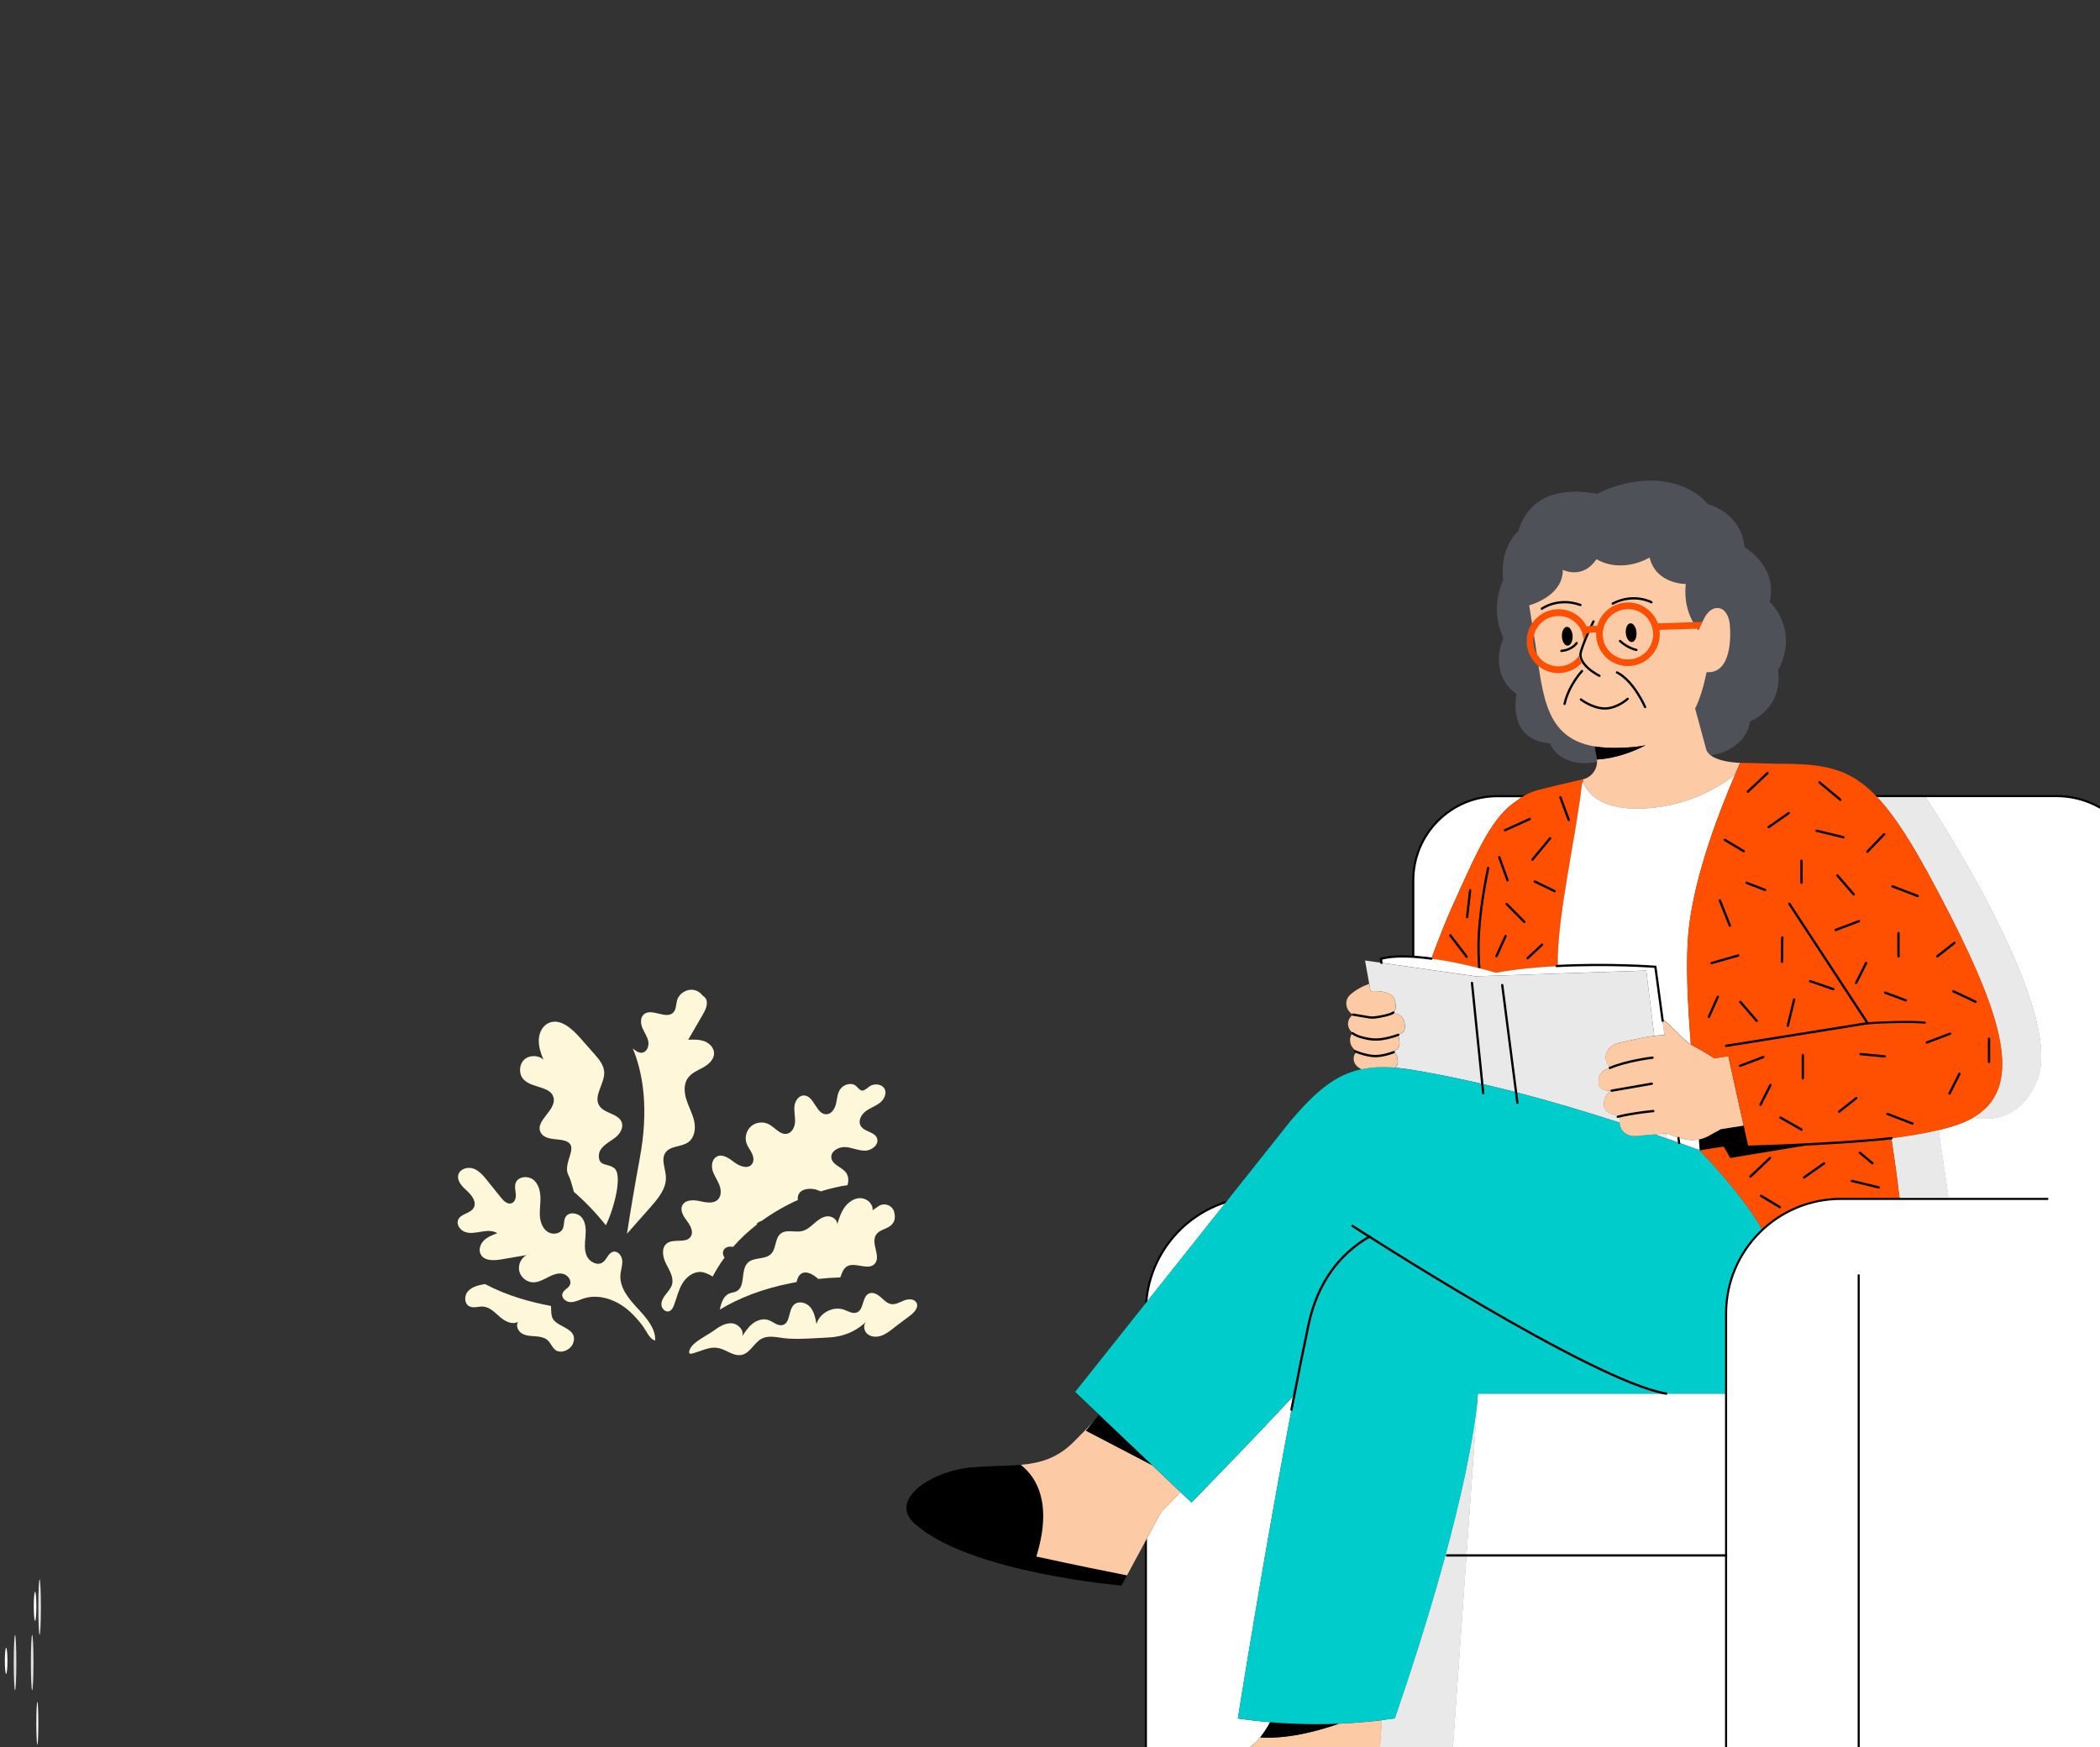 <svg width="375" height="312" viewBox="0 0 375 312" fill="none" xmlns="http://www.w3.org/2000/svg">
<rect x="0" y="0" width="375" height="312" fill="#333333" stroke="none"/>
<g clip-path="url(#clip0_5437_2846)">
<path d="M7.075 291.961C6.95 291.961 6.842 289.745 6.842 287.009C6.842 284.273 6.95 282.056 7.075 282.056C7.2 282.056 7.308 284.273 7.308 287.009C7.308 289.745 7.2 291.961 7.075 291.961Z" fill="#E0E0E0"/>
<path d="M5.745 301.873C5.62 301.873 5.512 299.657 5.512 296.921C5.512 294.185 5.62 291.968 5.745 291.968C5.87 291.968 5.978 294.185 5.978 296.921C5.978 299.657 5.87 301.873 5.745 301.873Z" fill="#E0E0E0"/>
<path d="M2.685 301.873C2.561 301.873 2.453 299.657 2.453 296.921C2.453 294.185 2.561 291.968 2.685 291.968C2.81 291.968 2.918 294.185 2.918 296.921C2.918 299.657 2.81 301.873 2.685 301.873Z" fill="#E0E0E0"/>
<path d="M6.261 289.475C6.136 289.475 6.028 288.311 6.028 286.87C6.028 285.43 6.136 284.266 6.261 284.266C6.385 284.266 6.493 285.43 6.493 286.87C6.493 288.311 6.385 289.475 6.261 289.475Z" fill="white"/>
<path d="M1.098 298.951C0.973 298.951 0.865 297.905 0.865 296.616C0.865 295.328 0.973 294.282 1.098 294.282C1.222 294.282 1.33 295.328 1.33 296.616C1.33 297.905 1.222 298.951 1.098 298.951Z" fill="white"/>
<path d="M6.668 311.577C6.576 311.577 6.493 309.867 6.493 307.761C6.493 305.655 6.568 303.944 6.668 303.944C6.768 303.944 6.842 305.655 6.842 307.761C6.842 309.867 6.768 311.577 6.668 311.577Z" fill="white"/>
<path d="M263.821 249.989C263.883 249.241 263.895 248.885 263.895 248.885H308.228V234.594C308.228 228.686 310.728 223.367 314.724 219.629C318.388 216.209 323.303 214.113 328.696 214.113H339.225C339.213 213.991 339.2 213.88 339.188 213.758H347.915L346.162 201.82C348.638 201.231 350.746 200.52 352.229 199.662C352.266 199.638 352.291 199.626 352.327 199.601C356.384 200.275 361.238 199.368 363.836 192.688C368.849 179.794 343.748 142.24 343.748 142.24L335.107 142.203C335.107 142.203 335.094 142.19 335.082 142.178H367.244C375.873 142.178 382.871 149.177 382.871 157.806V286.673H382.981V326.9H382.871V327.108L382.651 326.9H308.522L308.228 327.476V326.9H258.392L263.821 249.989Z" fill="white"/>
<path d="M304.748 133.978L302.725 126.514C303.669 124.602 304.27 122.395 304.772 120.018C304.858 120.018 304.956 120.018 305.054 120.03C308.535 120.054 309.184 115.507 308.939 111.757C308.694 108.006 305.74 107.479 304.282 110.494L303.301 112.529C302.027 110.886 300.629 108.129 301.058 104.268C301.058 104.268 295.763 104.317 294.587 99.537C294.587 99.537 289.794 102.515 285.1 99.831C282.6 103.569 279.082 101.718 279.082 101.718C279.155 106.106 274.106 107.785 273.076 108.08C273.395 110.114 273.664 111.867 273.811 112.688C275.552 122.53 275.025 131.649 284.781 133.292L285.149 135.4C285.161 135.473 285.173 135.559 285.173 135.633C285.186 135.755 285.198 135.89 285.186 136.013C281.889 136.883 277.967 135.731 276.765 132.752C268.933 132.115 270.821 123.952 270.821 123.952C265.526 120.14 268.468 113.963 268.468 113.963C265.894 108.472 268.419 103.667 268.419 103.667C267.744 97.612 271.103 94.891 271.103 94.891C271.544 93.408 272.328 91.839 273.677 90.491C277.623 86.52 284.646 88.101 285.161 88.224C285.86 87.844 292.834 84.252 299.808 86.642C302.235 87.476 303.865 88.726 304.956 90.025C304.956 90.025 310.925 91.484 311.513 97.71C311.513 97.71 317.531 101.093 316.011 107.491C316.011 107.491 321.404 112.382 317.507 119.699C317.825 122.015 317.629 126.367 312.469 128.916C312.138 132.115 308.841 134.481 305.471 134.873C305.152 134.628 304.895 134.333 304.735 133.99L304.748 133.978Z" fill="#4E5258"/>
<path d="M259.679 161.09C258.232 164.302 256.847 167.795 255.61 171.202C254.519 171.055 253.428 170.933 252.374 170.859V157.205C252.374 148.907 259.103 142.178 267.401 142.178H272.058C271.666 142.411 271.286 142.668 270.93 142.95C266.518 145.831 264.03 151.481 259.691 161.09H259.679Z" fill="white"/>
<path d="M299.833 204.112L303.509 205.374V205.46C302.308 205.018 301.07 204.565 299.833 204.124V204.112Z" fill="white"/>
<path d="M348.099 163.125C342.681 152.511 338.808 146.088 335.107 142.215L343.748 142.252C343.748 142.252 368.85 179.807 363.837 192.701C361.238 199.381 356.397 200.288 352.327 199.613C361.128 194.478 358.235 182.981 348.099 163.125Z" fill="white"/>
<g style="mix-blend-mode:multiply">
<path d="M348.099 163.125C342.681 152.511 338.808 146.088 335.107 142.215L343.748 142.252C343.748 142.252 368.85 179.807 363.837 192.701C361.238 199.381 356.397 200.288 352.327 199.613C361.128 194.478 358.235 182.981 348.099 163.125Z" fill="#E9E9EA"/>
</g>
<path d="M346.175 201.82L347.928 213.758H339.201C338.833 210.546 338.343 207.004 337.767 203.278C340.77 202.898 343.662 202.42 346.175 201.82Z" fill="white"/>
<g style="mix-blend-mode:multiply">
<path d="M346.175 201.82L347.928 213.758H339.201C338.833 210.546 338.343 207.004 337.767 203.278C340.77 202.898 343.662 202.42 346.175 201.82Z" fill="#E9E9EA"/>
</g>
<path d="M218.937 214.702L204.694 232.622C205.356 224.177 211.141 217.166 218.937 214.702Z" fill="white"/>
<path d="M204.621 234.227C204.621 224.875 210.897 216.982 219.452 214.531" stroke="black" stroke-width="0.37" stroke-miterlimit="10" stroke-linecap="round"/>
<path d="M210.836 266.511L212.76 268.337C212.76 268.337 221.414 259.562 231.133 249.143C226.034 275.373 221.046 306.909 221.046 306.909C222.958 307.191 224.882 307.412 226.807 307.571C226.463 308.147 226.169 308.674 225.851 309.177C225.409 309.826 225.042 310.292 225.042 310.292C224.024 311.53 222.554 312.707 219.6 314.276C217.259 315.526 214.623 316.739 211.792 317.928C207.551 319.705 205.553 321.814 204.634 323.566V275.079L207.355 270.029L210.836 266.487V266.511Z" fill="white"/>
<path d="M204.622 322.892V274.821" stroke="black" stroke-width="0.37" stroke-miterlimit="10" stroke-linecap="round"/>
<path d="M245.633 324.105C246.025 322.107 246.111 315.415 246.785 307.215C247.46 307.13 248.121 307.044 248.795 306.958L249.077 306.921C261.248 271.536 263.442 254.303 263.822 250.001L258.393 326.912H245.486C245.609 326.201 245.425 325.245 245.633 324.118V324.105Z" fill="white"/>
<g style="mix-blend-mode:darken">
<path d="M245.633 324.105C246.025 322.107 246.111 315.415 246.785 307.215C247.46 307.13 248.121 307.044 248.795 306.958L249.077 306.921C261.248 271.536 263.442 254.303 263.822 250.001L258.393 326.912H245.486C245.609 326.201 245.425 325.245 245.633 324.118V324.105Z" fill="#E9E9EA"/>
</g>
<path d="M239.038 307.84C241.624 307.73 244.21 307.522 246.796 307.215C246.11 315.415 246.036 322.107 245.644 324.105H228.362C228.362 324.105 228.705 314.447 219.599 314.288C222.553 312.719 224.023 311.542 225.041 310.304C230.495 310.659 236.599 308.735 239.05 307.853L239.038 307.84Z" fill="#FCCAA4"/>
<path d="M225.837 309.189C226.156 308.686 226.463 308.159 226.793 307.583C226.793 307.583 226.793 307.583 226.806 307.583C226.524 308.135 226.156 308.711 225.825 309.189H225.837Z" fill="#FCCAA4"/>
<path d="M239.038 307.84C236.587 308.722 230.495 310.647 225.029 310.291C225.029 310.291 225.396 309.826 225.838 309.176C226.168 308.698 226.536 308.122 226.818 307.57C230.887 307.914 234.969 307.999 239.038 307.84Z" fill="black"/>
<path d="M309.808 138.403C306.977 140.585 301.756 143.711 294.622 144.323C285.246 145.12 283.113 140.953 282.672 139.617C282.733 139.47 282.733 139.359 282.562 139.212C284.094 138.894 285.172 137.545 285.184 136.026C285.184 135.903 285.184 135.78 285.172 135.646C288.776 135.45 292.011 134.052 293.838 133.108C292.612 133.354 291.239 133.501 289.707 133.537C287.82 133.636 286.19 133.55 284.768 133.317C275.011 131.674 275.538 122.543 273.798 112.713C273.651 111.88 273.381 110.139 273.063 108.105C274.08 107.811 279.13 106.131 279.068 101.743C279.068 101.743 282.586 103.594 285.086 99.856C289.781 102.54 294.573 99.562 294.573 99.562C295.75 104.354 301.045 104.293 301.045 104.293C300.616 108.154 302.013 110.912 303.288 112.554L304.268 110.519C305.727 107.504 308.681 108.031 308.926 111.782C309.171 115.532 308.521 120.08 305.04 120.055C304.942 120.055 304.857 120.055 304.759 120.043C304.256 122.421 303.655 124.627 302.712 126.539L304.734 134.003C304.906 134.346 305.151 134.641 305.469 134.886C306.707 135.842 308.914 136.148 310.728 136.246C310.495 136.786 310.164 137.533 309.784 138.428L309.808 138.403Z" fill="#FCCAA4"/>
<path d="M303.362 203.499C303.962 203.389 304.538 203.18 305.078 202.874L307.321 201.636L311.39 200.999L312.223 204.761C312.223 204.761 316.844 204.761 323.034 204.467L308.975 206.784L307.811 204.761C307.811 204.761 304.943 205.166 303.521 205.435V205.35L303.362 203.487V203.499Z" fill="black"/>
<path d="M272.684 142.191H267.401C259.103 142.191 252.374 148.92 252.374 157.217V170.749" stroke="black" stroke-width="0.37" stroke-miterlimit="10" stroke-linecap="round"/>
<path d="M282.672 139.604C282.623 139.703 282.561 139.813 282.488 139.96C281.52 149.018 277.953 164.167 278.173 172.526C274.496 172.722 270.66 173.078 267.081 173.727C267.081 173.727 261.406 172.011 255.609 171.202C256.859 167.795 258.232 164.302 259.678 161.091C264.017 151.481 266.505 145.831 270.917 142.951C271.273 142.669 271.653 142.411 272.045 142.178C272.866 141.688 273.773 141.32 274.729 141.075C276.531 140.61 279.595 139.874 282.561 139.188C282.733 139.335 282.733 139.445 282.672 139.592V139.604Z" fill="#FF4F00"/>
<path d="M285.15 135.413L284.782 133.305C286.204 133.538 287.834 133.624 289.721 133.526C291.253 133.489 292.626 133.342 293.851 133.097C292.025 134.053 288.79 135.437 285.187 135.634C285.187 135.56 285.174 135.474 285.162 135.401L285.15 135.413Z" fill="black"/>
<path d="M297.59 202.396C297.59 202.396 299.563 203.266 301.34 203.535C302.014 203.633 302.7 203.621 303.362 203.499L303.509 205.361L299.833 204.099C299.11 203.854 298.387 203.597 297.651 203.339L297.529 202.383H297.578L297.59 202.396Z" fill="white"/>
<path d="M264.152 172.931C264.103 172.048 264.054 171.178 264.029 170.296C263.894 165.565 264.728 159.926 265.745 154.999" stroke="black" stroke-width="0.41" stroke-miterlimit="10" stroke-linecap="round"/>
<path d="M267.082 173.728C270.661 173.078 274.497 172.723 278.174 172.526C277.942 164.167 281.52 149.018 282.489 139.96C282.562 139.813 282.636 139.703 282.673 139.605C283.114 140.941 285.247 145.108 294.623 144.311C301.756 143.711 306.978 140.573 309.809 138.391C307.407 144.017 302.614 155.931 301.56 166.018C300.984 171.497 301.34 178.777 301.94 186.524C301.83 186.462 301.707 186.401 301.597 186.34H301.622C299.489 184.575 298.067 182.736 296.866 182.025L297.246 184.869C296.682 184.857 296.057 184.893 295.407 184.979L293.973 173.335L263.515 174.353L246.687 171.938L246.601 171.203C248.182 170.774 250.204 170.712 252.374 170.847C253.428 170.921 254.531 171.031 255.61 171.19C261.407 171.987 267.082 173.715 267.082 173.715V173.728Z" fill="white"/>
<path d="M263.514 174.365L293.972 173.347L295.406 184.991C293.077 185.273 290.418 185.996 289.131 186.241C287.317 186.584 285.76 188.509 287.488 190.715C286.103 191.021 285.062 192.186 285.576 193.853C285.932 194.98 287.807 194.784 287.807 194.784C287.807 194.784 286.336 195.336 286.422 197.383C286.483 199.05 289.315 199.307 289.315 199.307C289.315 199.307 289.168 199.834 289.229 200.496C277.438 196.66 264.654 193.154 252.397 191.095C251.221 190.899 250.118 190.752 249.076 190.678C249.689 190.286 249.701 189.71 249.529 188.852C249.431 188.386 249.174 188.043 248.782 187.798C249.995 187.332 250.056 186.585 249.823 185.371C249.787 185.187 249.725 185.016 249.64 184.856C250.951 184.391 251.025 183.655 250.779 182.466C250.596 181.596 249.836 181.106 248.818 180.848C249.321 180.383 249.321 179.733 249.137 178.838C248.818 177.196 246.747 176.914 244.737 177.024L244.504 175.701L243.756 171.533L246.71 171.962L263.539 174.377L263.514 174.365Z" fill="#E9E9EA"/>
<path d="M297.663 203.351C296.927 203.094 296.192 202.836 295.444 202.579L297.54 202.395L297.663 203.351Z" fill="#E9E9EA"/>
<path d="M173.452 262.074C176.724 261.768 179.629 261.841 182.289 261.596C185.267 263.937 187.939 268.632 185.083 277.983C192.229 279.54 198.051 280.717 201.262 281.342L200.269 283.168C200.269 283.168 173.77 280.925 163.806 272.505C158.131 268.203 165.951 262.761 173.452 262.062V262.074Z" fill="black"/>
<path d="M182.278 261.608C185.71 261.302 188.725 260.456 191.617 257.625C193.051 256.215 194.302 254.904 195.368 253.727L193.909 255.505L205.749 261.682L210.824 266.511L207.343 270.053L204.622 275.103L201.251 281.342C198.04 280.717 192.218 279.54 185.072 277.983C187.928 268.644 185.256 263.937 182.278 261.596V261.608Z" fill="#FCCAA4"/>
<path d="M205.76 261.681L193.92 255.504L195.379 253.727L196.261 252.648L205.76 261.681Z" fill="black"/>
<path d="M249.052 190.678C250.094 190.764 251.197 190.899 252.374 191.095C264.631 193.154 277.415 196.659 289.206 200.496C289.255 201.06 289.451 201.722 290.014 202.212C290.689 202.788 291.608 202.996 292.478 202.837L295.444 202.579C296.192 202.837 296.927 203.094 297.663 203.352C298.398 203.609 299.121 203.866 299.844 204.124C301.095 204.565 302.32 205.019 303.521 205.46C303.521 205.46 310.839 212.863 314.736 219.629C310.741 223.367 308.24 228.686 308.24 234.594V248.885H263.908C263.908 248.885 263.908 249.241 263.834 249.989C263.454 254.303 261.26 271.524 249.089 306.909L248.807 306.946C248.145 307.044 247.471 307.13 246.797 307.203C244.223 307.51 241.637 307.73 239.039 307.828C234.969 308 230.876 307.902 226.819 307.559C226.819 307.559 226.819 307.559 226.806 307.559C224.882 307.399 222.958 307.179 221.046 306.897C221.046 306.897 226.046 275.36 231.133 249.131C221.413 259.537 212.76 268.325 212.76 268.325L210.836 266.498L205.762 261.669L196.275 252.648L191.997 248.579L204.695 232.609L218.938 214.689L230.398 200.263C234.884 194.993 238.377 191.953 243.145 190.948C244.897 190.58 246.822 190.482 249.04 190.654L249.052 190.678Z" fill="#00CCCC"/>
<path d="M305.077 202.886C304.538 203.18 303.949 203.389 303.361 203.511C302.699 203.634 302.013 203.658 301.339 203.548C299.561 203.279 297.588 202.408 297.588 202.408H297.539L295.443 202.592L292.477 202.85C291.607 202.997 290.688 202.8 290.013 202.224C289.45 201.734 289.254 201.072 289.205 200.508C289.156 199.859 289.29 199.32 289.29 199.32C289.29 199.32 286.471 199.062 286.398 197.395C286.312 195.348 287.783 194.797 287.783 194.797C287.783 194.797 285.907 194.993 285.552 193.865C285.037 192.198 286.079 191.046 287.464 190.728C285.736 188.521 287.305 186.597 289.106 186.254C290.393 186.009 293.065 185.286 295.382 185.004C296.032 184.93 296.669 184.881 297.22 184.893L296.84 182.05C298.042 182.761 299.463 184.587 301.596 186.352H301.572C301.682 186.413 301.804 186.474 301.915 186.536C304.084 187.676 306.119 188.999 306.119 188.999L308.619 188.619L311.365 201.023L307.296 201.661L305.053 202.899L305.077 202.886Z" fill="#FCCAA4"/>
<path d="M382.871 327.108V157.806C382.871 149.177 375.872 142.178 367.244 142.178H334.874" stroke="black" stroke-width="0.37" stroke-miterlimit="10" stroke-linecap="round"/>
<path d="M348.099 163.125C358.236 182.981 361.128 194.478 352.328 199.613C352.291 199.638 352.267 199.65 352.23 199.675C350.747 200.533 348.639 201.243 346.163 201.832C343.65 202.432 340.77 202.91 337.755 203.29C338.331 207.016 338.821 210.559 339.189 213.77C339.201 213.892 339.213 214.015 339.226 214.125H328.697C323.292 214.125 318.377 216.221 314.724 219.641C310.827 212.875 303.522 205.484 303.509 205.472C304.931 205.202 307.799 204.798 307.799 204.798L308.964 206.82L323.022 204.504C316.833 204.798 312.212 204.798 312.212 204.798L311.378 201.035L308.633 188.631L306.132 189.011C306.132 189.011 304.098 187.687 301.928 186.548C301.328 178.801 300.972 171.509 301.548 166.042C302.602 155.967 307.395 144.053 309.797 138.415C310.177 137.521 310.508 136.773 310.741 136.234C313.45 136.258 314.222 136.344 317.102 136.393C325.179 136.393 329.972 136.871 335.083 142.215C335.083 142.215 335.095 142.227 335.107 142.239C338.809 146.113 342.682 152.523 348.099 163.149V163.125Z" fill="#FF4F00"/>
<path d="M249.113 178.826C249.285 179.733 249.297 180.383 248.794 180.836C249.812 181.094 250.572 181.572 250.755 182.454C251.001 183.643 250.927 184.391 249.616 184.844C249.701 185.004 249.763 185.175 249.799 185.359C250.032 186.573 249.971 187.32 248.758 187.786C249.138 188.031 249.407 188.374 249.505 188.84C249.677 189.686 249.665 190.274 249.052 190.666C246.833 190.495 244.909 190.581 243.156 190.961C241.379 190.201 241.44 188.46 242.335 187.786C240.852 186.928 240.827 185.31 241.538 184.464C240.288 183.435 240.595 181.854 241.636 181.229C240.117 180.334 240.153 178.643 240.95 177.821H240.938C241.967 176.792 243.401 176.105 244.492 175.701L244.725 177.025C246.735 176.914 248.807 177.196 249.125 178.839L249.113 178.826Z" fill="#FCCAA4"/>
<path d="M114.264 206.747C115.797 198.462 114.975 192.003 113.002 187.247C113.529 187.688 114.068 188.093 114.693 187.995C115.539 187.86 115.931 186.793 115.76 185.948C115.588 185.102 115.049 184.391 114.718 183.594C114.387 182.798 114.314 181.768 114.939 181.18C116.311 179.905 118.996 182.185 120.258 180.8C120.773 180.236 120.699 179.366 120.908 178.63C121.263 177.417 122.599 176.584 123.849 176.792C124.511 176.902 125.099 177.294 125.504 177.834C125.823 178.018 126.092 178.336 126.178 178.692C126.386 179.586 125.908 180.481 125.455 181.266C124.597 182.736 123.739 184.207 122.893 185.69C123.862 185.654 124.867 185.617 125.786 185.96C126.693 186.303 127.502 187.124 127.514 188.093C127.526 189.208 126.558 190.078 125.577 190.63C124.597 191.169 123.494 191.598 122.844 192.517C122.048 193.62 122.17 195.14 122.587 196.44C123.004 197.726 123.69 198.94 123.972 200.264C124.254 201.6 124.021 203.168 122.918 203.977C121.692 204.872 119.731 204.59 118.849 205.828C117.978 207.042 118.849 208.696 118.91 210.192C119.008 212.238 117.562 213.991 116.213 215.523L111.96 220.34C112.61 216.087 113.394 211.503 114.264 206.772V206.747Z" fill="#FFF7D9"/>
<path d="M145.924 212.508C144.698 212.116 143.007 212.238 142.553 213.439C142.443 213.746 142.43 214.028 142.479 214.309C140.261 215.302 138.067 216.552 136.02 218.036C135.665 218.134 135.346 218.305 135.089 218.587C135.125 218.612 135.174 218.624 135.211 218.648C133.667 219.85 132.221 221.186 130.909 222.681C130.161 222.534 129.389 222.73 129.156 223.416C129.009 223.845 129.132 224.237 129.377 224.593C128.593 225.659 127.894 226.787 127.269 227.976C126.595 227.596 125.933 227.228 125.173 227.167C123.8 227.069 122.562 228.049 121.851 229.226C121.14 230.403 120.846 231.775 120.368 233.062C120.197 233.528 119.952 234.018 119.486 234.178C118.824 234.398 118.15 233.712 118.113 233.026C118.076 232.339 118.469 231.702 118.897 231.15C119.326 230.611 119.805 230.072 120.001 229.41C120.356 228.135 119.535 226.873 118.934 225.684C118.334 224.507 118.04 222.828 119.106 222.043C120.332 221.149 122.501 222.117 123.334 220.855C123.898 220.009 123.298 218.881 122.685 218.072C122.072 217.263 121.398 216.222 121.827 215.302C122.317 214.26 123.788 214.248 124.916 214.506C126.043 214.751 127.404 215.045 128.213 214.211C128.862 213.537 128.789 212.434 128.433 211.564C128.078 210.694 127.502 209.922 127.244 209.027C126.987 208.132 127.171 206.98 128.004 206.551C129.034 206.012 130.21 206.87 131.142 207.581C132.061 208.291 133.544 208.843 134.267 207.924C134.684 207.384 134.574 206.588 134.267 205.975C133.973 205.35 133.52 204.811 133.299 204.161C132.944 203.107 133.299 201.857 134.133 201.133C134.978 200.41 136.265 200.263 137.258 200.766C138.398 201.354 139.329 202.764 140.58 202.469C141.474 202.261 141.94 201.232 141.977 200.312C142.014 199.393 141.769 198.474 141.867 197.554C141.965 196.635 142.602 195.655 143.521 195.642C145.372 195.606 145.74 199.074 147.591 199.001C148.51 198.964 149.086 197.996 149.294 197.101C149.503 196.206 149.527 195.226 150.066 194.49C150.569 193.816 151.476 193.461 152.309 193.645C152.947 193.779 153.376 194.674 153.854 194.76C154.454 194.87 155.043 194.049 155.655 193.816C156.452 193.51 157.506 193.681 157.935 194.417C158.426 195.262 157.874 196.378 157.09 196.978C156.305 197.579 155.337 197.885 154.552 198.486C153.768 199.087 153.204 200.19 153.682 201.048C154.295 202.139 156.121 202.09 156.599 203.242C157.053 204.357 155.717 205.472 154.503 205.497C153.29 205.521 152.15 204.933 150.949 204.86C149.748 204.786 148.289 205.607 148.461 206.808C148.632 207.973 150.091 208.353 150.9 209.211C151.513 209.86 151.611 210.816 151.341 211.65C149.809 211.883 148.216 212.25 146.586 212.765C146.353 212.679 146.132 212.594 145.899 212.52L145.924 212.508Z" fill="#FFF7D9"/>
<path d="M86.22 229.397C86.355 229.373 86.49 229.348 86.613 229.324C90.731 231.493 94.751 232.535 98.391 233.234C98.453 234.067 98.342 234.999 98.82 235.673C99.838 237.107 103.294 237.303 102.338 239.901C102.019 240.784 100.941 241.458 99.997 241.384C98.759 241.286 98.624 240.195 97.877 239.436C97.3 238.847 96.418 238.712 95.597 238.651C94.776 238.59 93.918 238.578 93.207 238.149C92.496 237.732 92.055 236.739 92.52 236.065C91.466 236.653 90.167 235.979 89.26 235.182C88.353 234.398 87.446 233.417 86.245 233.344C85.424 233.295 84.541 233.675 83.806 233.295C82.899 232.829 82.874 231.432 83.524 230.66C84.174 229.888 85.228 229.581 86.22 229.385V229.397Z" fill="#FFF7D9"/>
<path d="M107.891 191.352C108.062 193.473 105.868 195.703 107.033 197.493C107.964 198.927 110.526 198.866 111.041 200.496C111.347 201.44 110.722 202.457 109.95 203.094C108.92 203.952 107.045 204.712 106.947 206.281C106.812 208.438 108.638 207.691 109.754 208.683C111.114 209.885 109.803 215.461 108.197 218.82C106.457 216.663 104.545 214.64 102.473 212.851C102.13 211.539 101.824 210.461 101.542 209.958C100.132 207.482 104.483 203.977 99.764 203.523C98.551 203.401 97.068 203.315 96.529 202.212C95.511 200.14 99.36 198.314 98.857 196.059C98.392 193.951 95.033 194.367 93.526 192.811C92.631 191.879 92.643 190.225 93.55 189.305C94.457 188.386 96.124 188.374 97.056 189.269C96.59 188.141 96.173 186.952 96.21 185.726C96.247 184.501 96.835 183.226 97.95 182.711C99.912 181.792 102.02 183.582 103.454 185.199C104.348 186.217 105.243 187.234 106.15 188.251C106.947 189.158 107.78 190.151 107.878 191.352H107.891Z" fill="#FFF7D9"/>
<path d="M151.12 226.26C150.532 226.676 150.324 227.436 150.054 228.135C148.791 228.172 147.468 228.258 146.107 228.405C145.249 227.62 143.95 226.823 143.006 227.522C142.553 227.853 142.393 228.405 142.234 228.968C141.94 229.017 141.634 229.079 141.339 229.14C136.155 230.145 131.926 231.836 128.531 233.883C128.776 232.731 129.168 231.444 130.247 231.003C130.651 230.844 131.105 230.819 131.497 230.623C133.213 229.777 132.171 226.811 133.556 225.5C134.635 224.47 136.608 225.009 137.675 223.955C138.655 222.987 138.336 221.149 139.427 220.303C140.457 219.506 141.964 220.156 143.227 219.862C144.085 219.666 144.759 219.04 145.421 218.464C146.083 217.888 146.818 217.312 147.688 217.226C148.559 217.141 149.551 217.79 149.502 218.66C149.833 217.582 150.189 216.479 150.851 215.572C151.512 214.665 152.567 213.942 153.694 213.978C154.822 214.015 155.925 215.008 155.827 216.136C156.17 215.903 156.501 215.67 156.844 215.437C157.886 214.702 159.369 215.241 159.675 216.467C159.982 217.668 159.774 218.734 158.094 219.42C157.445 219.69 156.746 219.984 156.391 220.597C155.496 222.141 157.408 224.458 156.17 225.733C154.944 226.995 152.554 225.218 151.12 226.247V226.26Z" fill="#FFF7D9"/>
<path d="M116.961 239.399C116.029 239.215 115.306 237.499 114.718 236.727C113.86 235.611 112.916 234.545 111.801 233.675C109.668 231.996 106.763 231.052 104.177 231.91C103.417 232.167 102.67 232.572 101.861 232.547C101.052 232.523 100.194 231.787 100.439 231.015C100.635 230.39 101.407 230.133 101.726 229.557C102.179 228.735 101.407 227.669 100.488 227.485C99.569 227.289 98.649 227.694 97.816 228.122C96.982 228.551 96.124 229.03 95.193 229.017C94.065 228.993 92.999 228.135 92.729 227.032C92.472 225.929 93.023 224.678 94.028 224.151C92.509 224.409 90.989 224.666 89.469 224.923C88.145 225.144 86.466 225.205 85.841 224.016C85.412 223.208 85.767 222.166 86.417 221.528C87.067 220.891 87.949 220.56 88.807 220.241C87.998 219.714 86.944 219.8 85.988 219.96C85.032 220.119 84.039 220.339 83.12 220.045C82.201 219.751 81.429 218.709 81.821 217.827C82.299 216.736 84.015 216.736 84.591 215.694C85.155 214.677 84.272 213.476 83.402 212.691C82.532 211.907 81.527 210.889 81.858 209.774C82.152 208.732 83.537 208.34 84.554 208.708C85.571 209.076 86.307 209.958 86.993 210.816C87.814 211.846 88.635 212.863 89.469 213.892C89.947 214.493 90.658 215.155 91.369 214.885C91.982 214.652 92.165 213.868 92.104 213.218C92.043 212.569 91.859 211.895 92.08 211.282C92.509 210.032 94.421 209.909 95.389 210.816C96.357 211.723 96.553 213.182 96.504 214.493C96.468 215.498 96.32 216.503 96.443 217.508C96.566 218.501 97.007 219.531 97.877 220.045C98.735 220.56 100.047 220.364 100.488 219.457C100.807 218.807 100.623 217.974 100.99 217.349C101.579 216.344 103.246 216.577 103.944 217.508C104.643 218.44 104.643 219.714 104.545 220.879C104.447 222.043 104.3 223.269 104.79 224.335C105.28 225.389 106.702 226.112 107.646 225.438C108.381 224.911 108.626 223.747 109.497 223.551C110.33 223.367 111.041 224.262 111.114 225.107C111.188 225.953 110.857 226.787 110.796 227.632C110.587 230.059 112.426 232.118 114.081 233.908C115.404 235.342 117.145 237.327 116.985 239.423L116.961 239.399Z" fill="#FFF7D9"/>
<path d="M159.443 237.291C158.769 237.806 158.083 238.32 157.274 238.578C156.465 238.835 155.509 238.774 154.871 238.222C154.258 237.683 154.111 236.629 154.663 236.053C153.217 237.45 151.329 238.394 149.343 238.713C148.62 238.835 147.885 238.872 147.162 238.909C146.463 238.945 145.752 238.982 145.054 239.019C143.325 239.105 141.585 239.191 139.869 238.97C138.582 238.798 137.209 238.48 136.057 239.056C134.672 239.754 133.998 241.605 132.49 241.961C131.02 242.292 129.794 241.103 128.433 240.784C126.963 240.441 125.847 241.029 124.487 241.458C123.58 241.74 122.734 242.157 123.188 240.98C123.69 239.693 126.276 238.492 127.343 237.72C128.311 237.021 129.377 236.286 130.578 236.323C131.78 236.359 132.981 237.585 132.503 238.688C133.054 237.855 133.618 236.997 134.402 236.384C135.199 235.771 136.266 235.428 137.209 235.746C138.092 236.053 138.888 236.899 139.795 236.629C141.168 236.224 140.739 233.994 141.781 233.013C142.578 232.266 143.963 232.609 144.674 233.43C145.385 234.251 145.605 235.379 145.801 236.457C146.365 234.459 148.78 233.209 150.728 233.908C151.488 234.178 152.285 234.692 153.033 234.386C154.307 233.859 153.915 231.555 155.19 231.003C155.889 230.697 156.685 231.15 157.261 231.653C157.837 232.167 158.389 232.78 159.149 232.903C159.958 233.025 160.718 232.535 161.478 232.241C162.238 231.947 163.304 231.935 163.672 232.67C164.088 233.491 163.267 234.386 162.532 234.937C161.49 235.722 160.46 236.506 159.419 237.291H159.443Z" fill="#FFF7D9"/>
<path d="M308.227 277.787H258.391" stroke="black" stroke-width="0.41" stroke-miterlimit="10" stroke-linecap="round"/>
<path d="M290.325 113.07C290.247 112.146 290.61 111.361 291.136 111.316C291.662 111.272 292.152 111.985 292.23 112.909C292.309 113.833 291.946 114.618 291.42 114.662C290.894 114.707 290.404 113.994 290.325 113.07Z" fill="black"/>
<path d="M278.912 113.668C278.871 112.742 279.265 111.972 279.793 111.949C280.32 111.925 280.781 112.657 280.822 113.584C280.863 114.51 280.469 115.28 279.942 115.303C279.414 115.327 278.953 114.595 278.912 113.668Z" fill="black"/>
<path d="M282.306 124.921C282.306 124.921 284.413 126.551 286.632 126.526C288.85 126.49 290.651 124.811 290.651 124.811" stroke="black" stroke-width="0.41" stroke-miterlimit="10" stroke-linecap="round"/>
<path d="M293.765 126.269C293.765 126.269 291.767 121.612 288.752 120.092" stroke="black" stroke-width="0.41" stroke-miterlimit="10" stroke-linecap="round"/>
<path d="M282.5 119.847C282.5 119.847 280.147 122.323 279.388 125.705" stroke="black" stroke-width="0.41" stroke-miterlimit="10" stroke-linecap="round"/>
<path d="M292.209 116.071C292.209 116.071 290.726 115.789 289.292 114.478" stroke="black" stroke-width="0.41" stroke-miterlimit="10" stroke-linecap="round"/>
<path d="M281.544 114.845C281.544 114.845 280.796 116.059 278.823 116.243" stroke="black" stroke-width="0.41" stroke-miterlimit="10" stroke-linecap="round"/>
<path d="M294.892 107.553C294.892 107.553 291.767 105.837 287.98 107.798" stroke="black" stroke-width="0.41" stroke-miterlimit="10" stroke-linecap="round"/>
<path d="M275.331 108.706C275.331 108.706 278.211 106.598 282.218 108.044" stroke="black" stroke-width="0.41" stroke-miterlimit="10" stroke-linecap="round"/>
<path d="M284.547 110.985C284.547 110.985 283.04 113.951 282.317 116.341C281.594 118.731 285.614 120.692 285.614 120.692" stroke="black" stroke-width="0.41" stroke-miterlimit="10" stroke-linecap="round"/>
<path d="M296.903 182.307L295.604 172.661C295.604 172.661 287.306 172.024 277.967 172.526" stroke="black" stroke-width="0.4" stroke-miterlimit="10" stroke-linecap="round"/>
<path d="M299.845 204.124L299.723 203.242" stroke="black" stroke-width="0.4" stroke-miterlimit="10" stroke-linecap="round"/>
<path d="M255.598 171.203C252.289 170.749 248.943 170.59 246.602 171.227L246.688 171.962" stroke="black" stroke-width="0.4" stroke-miterlimit="10" stroke-linecap="round"/>
<path d="M268.258 175.934L270.967 196.954" stroke="black" stroke-width="0.41" stroke-miterlimit="10" stroke-linecap="round"/>
<path d="M262.854 175.542L264.864 195.25" stroke="black" stroke-width="0.41" stroke-miterlimit="10" stroke-linecap="round"/>
<path d="M295.088 188.889C294.905 188.889 290.358 189.489 287.478 190.727" stroke="black" stroke-width="0.41" stroke-miterlimit="10" stroke-linecap="round"/>
<path d="M294.966 193.534L287.796 194.784" stroke="black" stroke-width="0.41" stroke-miterlimit="10" stroke-linecap="round"/>
<path d="M295.234 198.425C295.234 198.425 291.644 198.756 288.886 199.442" stroke="black" stroke-width="0.41" stroke-miterlimit="10" stroke-linecap="round"/>
<path d="M365.614 214.113H328.709C317.396 214.113 308.228 223.281 308.228 234.594V327.476" stroke="black" stroke-width="0.37" stroke-miterlimit="10" stroke-linecap="round"/>
<path d="M331.909 327.108V227.755" stroke="black" stroke-width="0.37" stroke-miterlimit="10" stroke-linecap="round"/>
<path d="M230.618 251.754C231.635 246.447 232.665 241.299 233.657 236.617C235.3 228.92 239.259 223.919 244.554 220.843" stroke="black" stroke-width="0.41" stroke-miterlimit="10" stroke-linecap="round"/>
<path d="M241.515 218.942C241.515 218.942 284.34 246.716 297.541 248.885" stroke="black" stroke-width="0.41" stroke-miterlimit="10" stroke-linecap="round"/>
<path d="M308.24 186.781L333.501 182.736L319.517 161.397" stroke="black" stroke-width="0.41" stroke-miterlimit="10" stroke-linecap="round"/>
<path d="M337.766 203.279C327.127 204.419 312.235 204.786 312.235 204.786" stroke="black" stroke-width="0.41" stroke-miterlimit="10" stroke-linecap="round"/>
<path d="M343.711 182.638C343.711 182.638 340.953 182.283 333.231 182.761L343.711 182.638Z" fill="white"/>
<path d="M343.711 182.638C343.711 182.638 340.953 182.283 333.231 182.761" stroke="black" stroke-width="0.37" stroke-miterlimit="10" stroke-linecap="round"/>
<path d="M248.806 180.836C248.242 181.265 246.49 181.559 245.595 181.694C245.252 181.743 244.909 181.743 244.566 181.694C243.757 181.559 242.201 181.302 241.637 181.204" stroke="black" stroke-width="0.41" stroke-miterlimit="10" stroke-linecap="round"/>
<path d="M249.678 184.82C248.636 185.2 247.656 185.421 246.945 185.543C246.234 185.666 245.474 185.69 244.739 185.592C243.771 185.457 242.386 185.151 241.516 184.526" stroke="black" stroke-width="0.41" stroke-miterlimit="10" stroke-linecap="round"/>
<path d="M248.893 187.908C247.888 188.264 246.344 188.766 244.861 188.558C243.378 188.362 242.042 187.774 242.042 187.774" stroke="black" stroke-width="0.41" stroke-miterlimit="10" stroke-linecap="round"/>
<path d="M319.418 145.207L315.827 147.719" stroke="black" stroke-width="0.41" stroke-miterlimit="10" stroke-linecap="round"/>
<path d="M352.781 178.912L348.823 177.037" stroke="black" stroke-width="0.41" stroke-miterlimit="10" stroke-linecap="round"/>
<path d="M327.385 176.657L323.242 175.223" stroke="black" stroke-width="0.41" stroke-miterlimit="10" stroke-linecap="round"/>
<path d="M329.175 149.52L324.383 148.356" stroke="black" stroke-width="0.41" stroke-miterlimit="10" stroke-linecap="round"/>
<path d="M321.698 153.712V157.634" stroke="black" stroke-width="0.41" stroke-miterlimit="10" stroke-linecap="round"/>
<path d="M308.007 149.999L311.377 152.021" stroke="black" stroke-width="0.41" stroke-miterlimit="10" stroke-linecap="round"/>
<path d="M315.189 158.933L311.905 157.671" stroke="black" stroke-width="0.41" stroke-miterlimit="10" stroke-linecap="round"/>
<path d="M327.802 166.079L331.957 164.51" stroke="black" stroke-width="0.41" stroke-miterlimit="10" stroke-linecap="round"/>
<path d="M339.017 166.643V170.798" stroke="black" stroke-width="0.41" stroke-miterlimit="10" stroke-linecap="round"/>
<path d="M336.455 148.981L333.453 152.106" stroke="black" stroke-width="0.41" stroke-miterlimit="10" stroke-linecap="round"/>
<path d="M328.635 142.828L324.909 139.727" stroke="black" stroke-width="0.41" stroke-miterlimit="10" stroke-linecap="round"/>
<path d="M342.448 160.024L337.951 158.296" stroke="black" stroke-width="0.41" stroke-miterlimit="10" stroke-linecap="round"/>
<path d="M349.005 168.396L345.941 170.798" stroke="black" stroke-width="0.41" stroke-miterlimit="10" stroke-linecap="round"/>
<path d="M331.026 159.73L328.097 156.335" stroke="black" stroke-width="0.41" stroke-miterlimit="10" stroke-linecap="round"/>
<path d="M333.231 171.999L331.454 175.541" stroke="black" stroke-width="0.41" stroke-miterlimit="10" stroke-linecap="round"/>
<path d="M310.386 170.639L305.643 171.999" stroke="black" stroke-width="0.41" stroke-miterlimit="10" stroke-linecap="round"/>
<path d="M306.758 178.017L305.152 181.596" stroke="black" stroke-width="0.41" stroke-miterlimit="10" stroke-linecap="round"/>
<path d="M310.728 190.348L314.87 188.779" stroke="black" stroke-width="0.41" stroke-miterlimit="10" stroke-linecap="round"/>
<path d="M321.931 188.423V192.578" stroke="black" stroke-width="0.41" stroke-miterlimit="10" stroke-linecap="round"/>
<path d="M318.204 171.766L318.266 167.44" stroke="black" stroke-width="0.41" stroke-miterlimit="10" stroke-linecap="round"/>
<path d="M317.935 199.589L321.698 201.734" stroke="black" stroke-width="0.41" stroke-miterlimit="10" stroke-linecap="round"/>
<path d="M307.113 160.797L308.902 165.307" stroke="black" stroke-width="0.41" stroke-miterlimit="10" stroke-linecap="round"/>
<path d="M319.246 183.177L320.386 178.508" stroke="black" stroke-width="0.41" stroke-miterlimit="10" stroke-linecap="round"/>
<path d="M312.113 141.382L315.618 138.073" stroke="black" stroke-width="0.41" stroke-miterlimit="10" stroke-linecap="round"/>
<path d="M325.732 207.765L322.153 210.277" stroke="black" stroke-width="0.41" stroke-miterlimit="10" stroke-linecap="round"/>
<path d="M335.499 212.066L330.694 210.902" stroke="black" stroke-width="0.41" stroke-miterlimit="10" stroke-linecap="round"/>
<path d="M314.467 213.562L317.837 215.584" stroke="black" stroke-width="0.41" stroke-miterlimit="10" stroke-linecap="round"/>
<path d="M334.358 207.74L332.116 205.877" stroke="black" stroke-width="0.41" stroke-miterlimit="10" stroke-linecap="round"/>
<path d="M312.579 210.117L316.072 206.808" stroke="black" stroke-width="0.41" stroke-miterlimit="10" stroke-linecap="round"/>
<path d="M267.719 153.087L269.202 157.205" stroke="black" stroke-width="0.41" stroke-miterlimit="10" stroke-linecap="round"/>
<path d="M276.801 149.716L273.651 153.515" stroke="black" stroke-width="0.41" stroke-miterlimit="10" stroke-linecap="round"/>
<path d="M274.08 157.438L277.61 159.154" stroke="black" stroke-width="0.41" stroke-miterlimit="10" stroke-linecap="round"/>
<path d="M267.229 170.748L268.859 167.17" stroke="black" stroke-width="0.41" stroke-miterlimit="10" stroke-linecap="round"/>
<path d="M275.367 168.715L272.794 171.117" stroke="black" stroke-width="0.41" stroke-miterlimit="10" stroke-linecap="round"/>
<path d="M278.64 142.387L280.135 146.443" stroke="black" stroke-width="0.41" stroke-miterlimit="10" stroke-linecap="round"/>
<path d="M273.162 146.272L268.75 148.27" stroke="black" stroke-width="0.41" stroke-miterlimit="10" stroke-linecap="round"/>
<path d="M261.909 170.871L258.98 167.047" stroke="black" stroke-width="0.41" stroke-miterlimit="10" stroke-linecap="round"/>
<path d="M272.204 164.645L269.054 161.458" stroke="black" stroke-width="0.41" stroke-miterlimit="10" stroke-linecap="round"/>
<path d="M261.982 163.786L262.521 158.995" stroke="black" stroke-width="0.41" stroke-miterlimit="10" stroke-linecap="round"/>
<path d="M344.078 186.18L348.22 184.612" stroke="black" stroke-width="0.41" stroke-miterlimit="10" stroke-linecap="round"/>
<path d="M355.183 185.506V189.661" stroke="black" stroke-width="0.41" stroke-miterlimit="10" stroke-linecap="round"/>
<path d="M349.9 191.77L348.123 195.3" stroke="black" stroke-width="0.41" stroke-miterlimit="10" stroke-linecap="round"/>
<path d="M336.553 188.656L332.239 188.252" stroke="black" stroke-width="0.41" stroke-miterlimit="10" stroke-linecap="round"/>
<path d="M341.517 200.655L337.031 198.939" stroke="black" stroke-width="0.41" stroke-miterlimit="10" stroke-linecap="round"/>
<path d="M331.479 196.109L328.415 198.523" stroke="black" stroke-width="0.41" stroke-miterlimit="10" stroke-linecap="round"/>
<path d="M313.693 182.307L310.764 178.925" stroke="black" stroke-width="0.41" stroke-miterlimit="10" stroke-linecap="round"/>
<path d="M316.145 193.78L314.368 197.309" stroke="black" stroke-width="0.41" stroke-miterlimit="10" stroke-linecap="round"/>
<path d="M340.327 178.654L336.614 177.282" stroke="black" stroke-width="0.41" stroke-miterlimit="10" stroke-linecap="round"/>
<path d="M272.633 114.123C272.829 110.997 275.55 108.632 278.663 108.816C280.735 108.95 282.475 110.176 283.358 111.904C283.885 111.782 284.424 111.733 285.012 111.769C285.086 111.769 285.147 111.769 285.221 111.782C285.907 109.232 288.322 107.443 291.067 107.602C293.384 107.749 295.284 109.269 296.043 111.328L303.986 111.071L303.41 112.272L296.338 112.493C296.387 112.86 296.399 113.24 296.374 113.632C296.178 116.635 293.678 118.952 290.712 118.952C290.589 118.952 290.467 118.952 290.344 118.952C287.231 118.756 284.865 116.072 285.037 112.971C285.012 112.971 284.976 112.971 284.939 112.971C284.326 112.934 283.799 112.995 283.26 113.179C283.1 113.534 282.941 113.914 282.794 114.307C282.696 112.039 280.906 110.164 278.59 110.017C278.492 110.017 278.394 110.017 278.296 110.017C275.942 110.017 273.957 111.855 273.81 114.233C273.65 116.709 275.538 118.842 278.014 119.001C279.632 119.099 281.115 118.327 281.985 117.089C282.009 117.555 282.181 118.008 282.438 118.413C281.397 119.516 279.914 120.202 278.308 120.202C278.185 120.202 278.063 120.202 277.94 120.202C274.815 120.006 272.437 117.297 272.633 114.172V114.123ZM290.43 117.763C292.893 117.922 295.051 116.035 295.198 113.559C295.357 111.083 293.47 108.938 290.994 108.791C290.896 108.791 290.798 108.791 290.7 108.791C288.346 108.791 286.361 110.63 286.214 113.007C286.054 115.483 287.942 117.616 290.418 117.775L290.43 117.763Z" fill="#FF4F00"/>
</g>
<defs>
<clipPath id="clip0_5437_2846">
<rect width="375" height="312" fill="white"/>
</clipPath>
</defs>
</svg>
